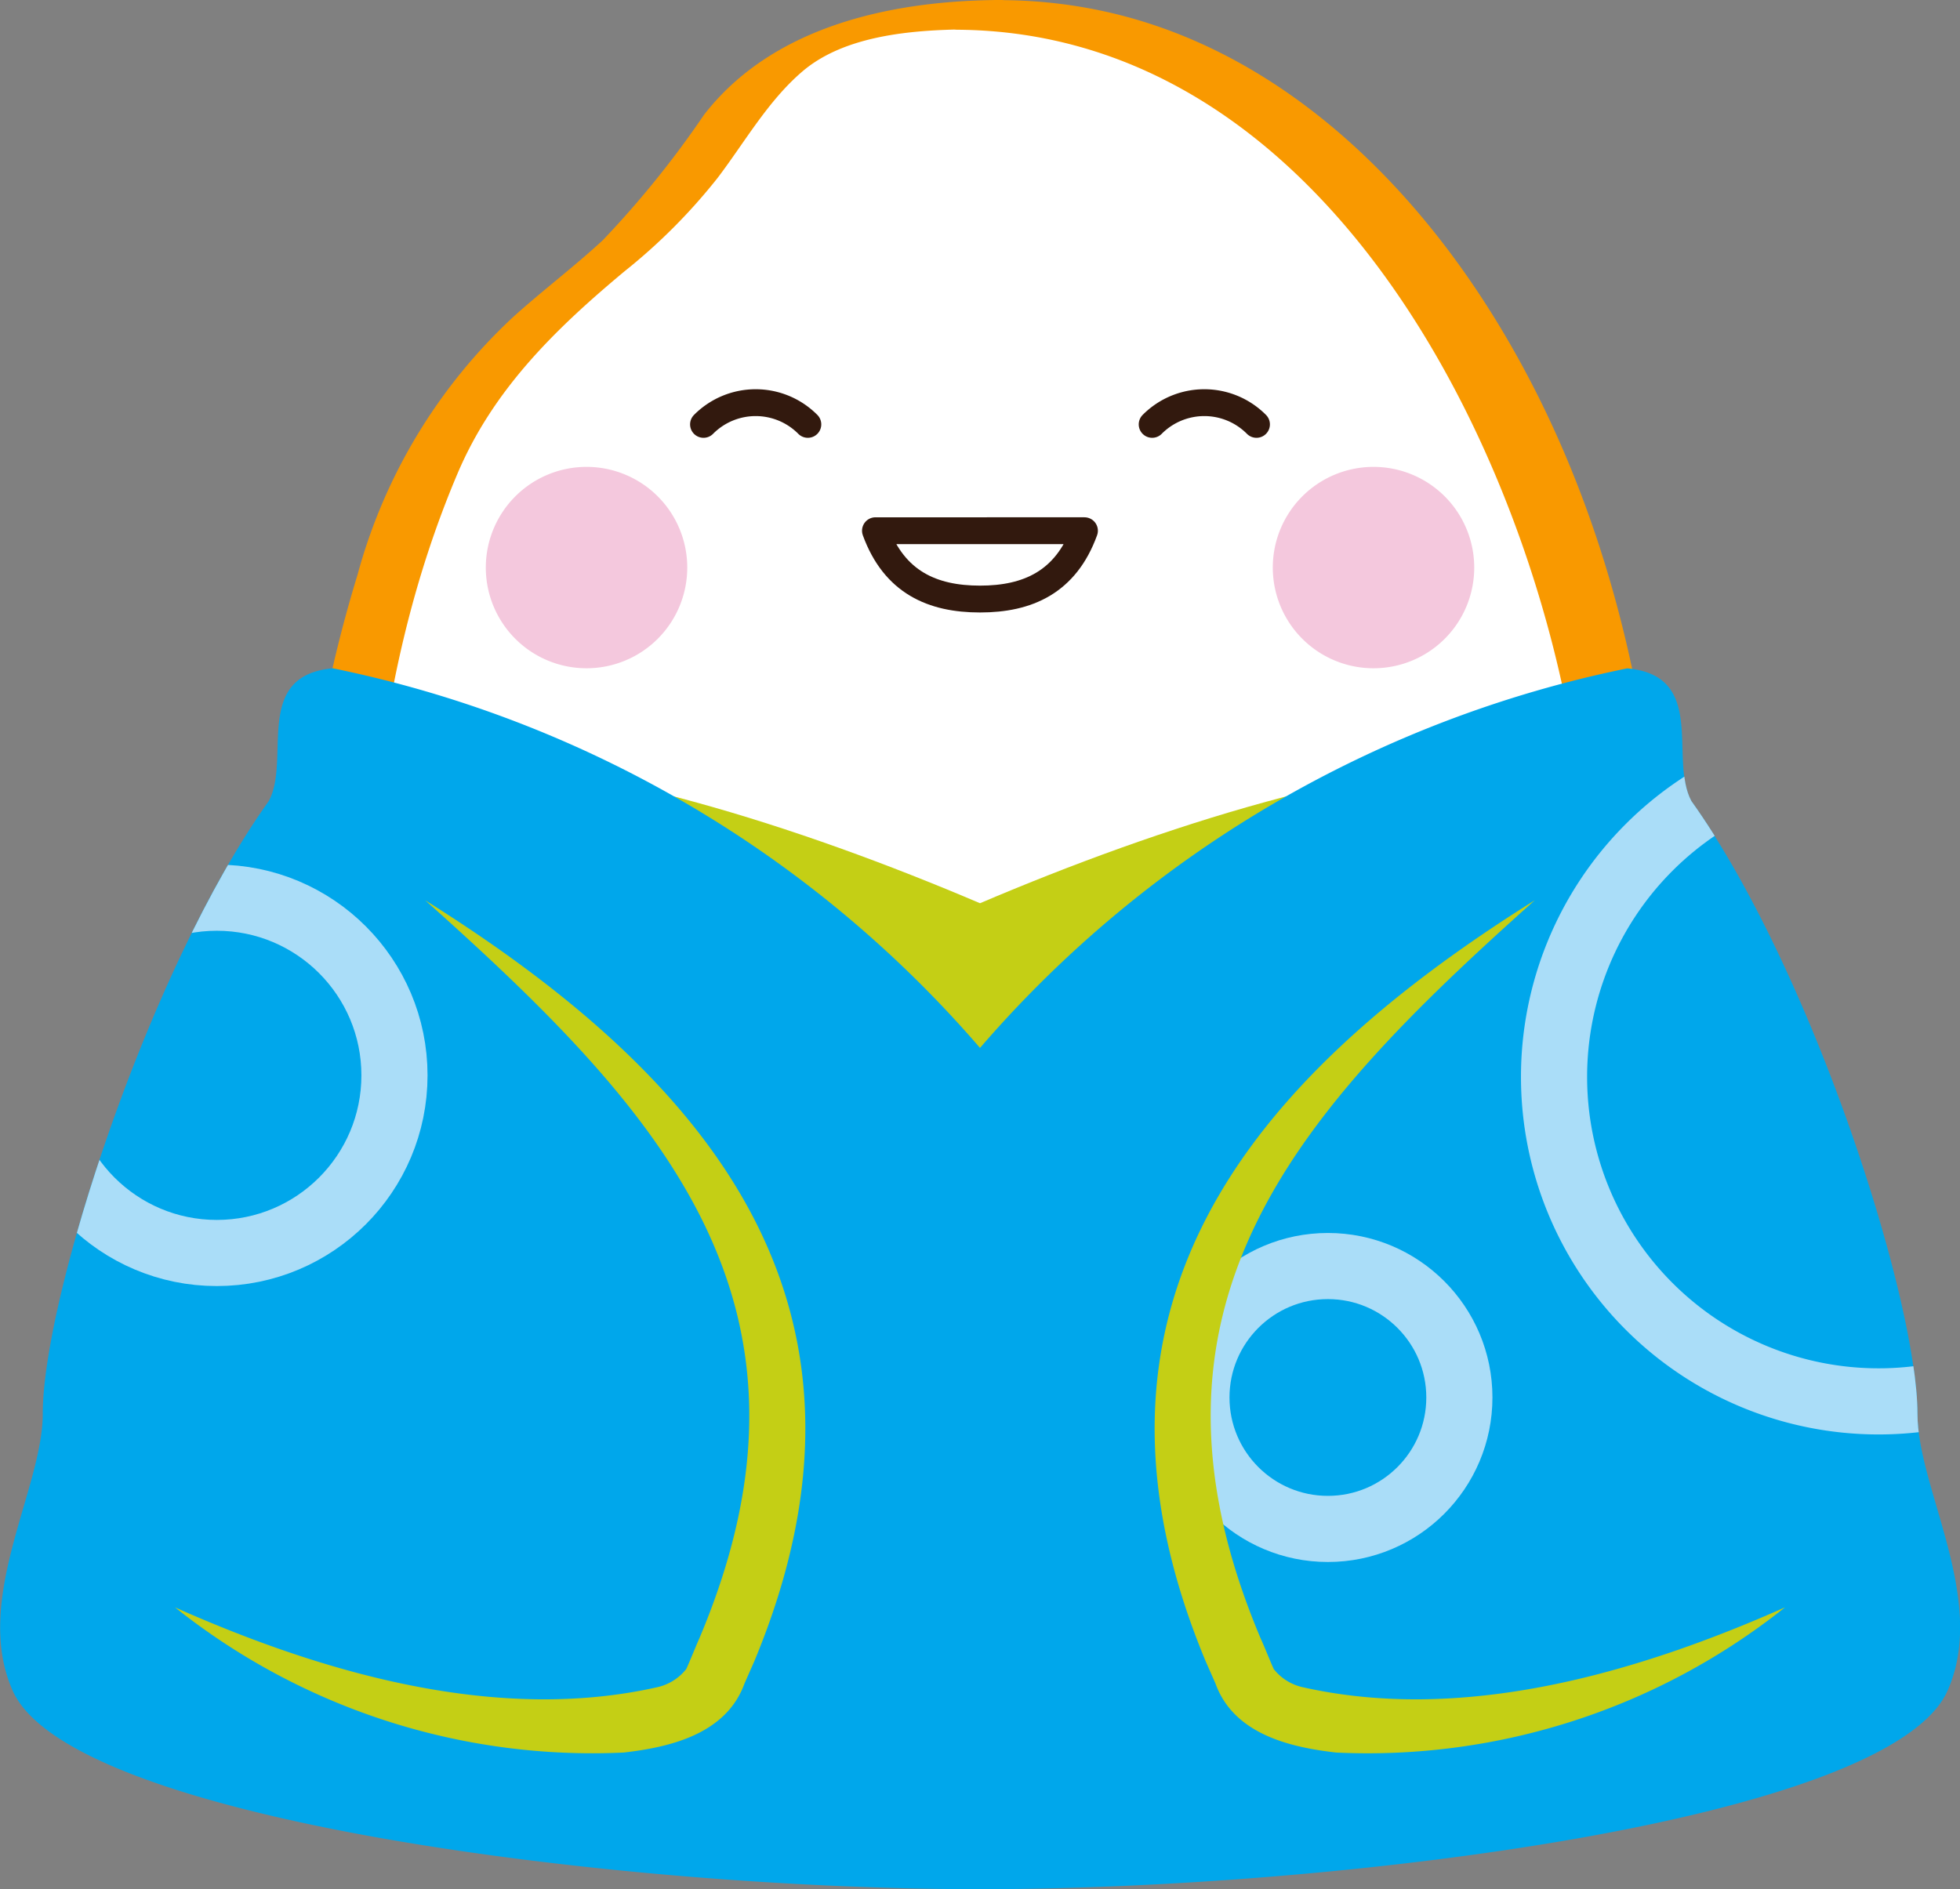 <svg id="Group_3361" data-name="Group 3361" xmlns="http://www.w3.org/2000/svg" xmlns:xlink="http://www.w3.org/1999/xlink" width="88.895" height="85.709" viewBox="0 0 88.895 85.709">
  <rect x="0" y="0" width="88.895" height="85.709" fill="#808080" stroke="none"/>
  <defs>
    <clipPath id="clip-path">
      <path id="Path_6913" data-name="Path 6913" d="M562.5,600.466a52.674,52.674,0,0,0-29.355-17.222c-3.647.337-1.885,4.125-2.9,6.019-5.479,7.671-10.255,22.579-10.255,27.8,0,3.408-3.2,8.438-1.362,12.566,2.626,5.888,27.658,9,43.876,9s41.25-3.114,43.876-9c1.842-4.128-1.362-9.158-1.362-12.566,0-5.226-4.776-20.134-10.255-27.8-1.017-1.894.742-5.683-2.9-6.019A52.676,52.676,0,0,0,562.5,600.466" transform="translate(-518.052 -583.244)" fill="none"/>
    </clipPath>
  </defs>
  <path id="Path_6906" data-name="Path 6906" d="M561.345,555.865a20.7,20.7,0,0,0-7.319,1.35c-3.68,1.384-4.812,5.546-8.365,8.788-3.135,2.862-7.543,5.48-9.906,11.8a60.5,60.5,0,0,0-3.766,21.112c0,14.061,2.054,25.462,9.166,32.43.451.443,3,3.168,1.292,5.854-1.425,2.233,6.534,2.437,8.259,1.319,1.317-.853,1.2-2.208,1.473-2.994.317-.935,4.333-1.166,9.166-1.166s8.849.231,9.168,1.166c.266.786.154,2.141,1.472,2.994,1.726,1.118,9.682.914,8.26-1.319-1.713-2.685.839-5.411,1.291-5.854,7.111-6.968,9.166-18.369,9.166-32.43,0-23.777-13.142-43.052-29.356-43.052" transform="translate(-516.897 -555.194)" fill="#fff"/>
  <path id="Path_6907" data-name="Path 6907" d="M562.137,555.248c-4.827.06-10.1,1.229-13.182,5.2a44.229,44.229,0,0,1-4.6,5.7c-1.325,1.225-2.773,2.31-4.109,3.523a24.826,24.826,0,0,0-7.011,11.652,61.372,61.372,0,0,0-2.659,16.029c-.307,9.236.236,19.56,4.46,27.967A25.913,25.913,0,0,0,538.2,630.2c1.046,1.267,2.4,2.3,3.032,3.86a3.722,3.722,0,0,1,0,3.074c-.231.491-.564.873-.288,1.419.473.939,2.148,1.111,3.044,1.228,2.7.353,7.275.4,9.059-2.094.3-.413.9-1.608.736-2.147-.078-.25.4-.407-.233-.074a4.1,4.1,0,0,1,1.33-.189,68.733,68.733,0,0,1,8.07-.169c1.2.027,2.406.069,3.6.19a5.1,5.1,0,0,1,2.251.467c.5.375.417,1.139.605,1.706a3,3,0,0,0,1.577,1.828c2.468,1.166,6.384.794,8.874-.086.8-.284,2.356-.866,2.237-1.969-.088-.8-.734-1.416-.747-2.305a5,5,0,0,1,1.138-2.961c1.011-1.326,2.271-2.43,3.254-3.8a27.291,27.291,0,0,0,2.885-5.15,45.748,45.748,0,0,0,3.149-12.76,88.238,88.238,0,0,0,.506-15.47c-.531-9.024-2.973-18.158-7.9-25.8-3.928-6.1-9.651-11.418-16.871-13.145a22.327,22.327,0,0,0-5.035-.6,3.58,3.58,0,0,0-2.219.594c-.393.339-.506.743.2.748,15.862.117,24.967,17.252,27.643,30.811a66.767,66.767,0,0,1,1.14,13.891,79.024,79.024,0,0,1-1.282,14.137,36.115,36.115,0,0,1-3.924,11.12,23,23,0,0,1-3.327,4.465,8.2,8.2,0,0,0-2.345,3.545,4.013,4.013,0,0,0,.219,2.73c.192.408.5.877.29,1.1.094-.105-.574.084-.785.107a12.614,12.614,0,0,1-2.235.025c-1.438-.1-2.786-.342-3.3-1.9-.175-.528-.13-1.247-.487-1.7a2.527,2.527,0,0,0-1.377-.656,28.02,28.02,0,0,0-6.195-.522c-2.495-.042-5.006-.048-7.5.122a13.867,13.867,0,0,0-5.1,1.019c-1.479.72-1.139,1.989-1.9,3.262-.1.164-.717.454-.128.217.069-.028.266-.048-.133.036-.17.036-.349.057-.522.079a11.907,11.907,0,0,1-2.143.048c-.716-.042-2.694-.075-3.038-.934-.22-.549.457-1.234.586-1.763a4.279,4.279,0,0,0-.24-2.621,11.88,11.88,0,0,0-2.555-3.344c-5.545-6.134-7.215-14.845-7.834-22.829-.786-10.151-.24-20.822,3.79-30.314,1.623-3.822,4.448-6.566,7.579-9.177a26.188,26.188,0,0,0,4.212-4.227c1.235-1.623,2.286-3.5,3.853-4.838,1.919-1.638,4.966-1.875,7.382-1.906.549-.007,1.794-.236,2.1-.764.324-.566-.28-.578-.757-.573" transform="translate(-517.02 -555.246)" fill="#f99900"/>
  <path id="Path_6908" data-name="Path 6908" d="M538.4,579.374a4.568,4.568,0,1,1,4.568,4.568,4.567,4.567,0,0,1-4.568-4.568" transform="translate(-516.366 -553.626)" fill="#f4c8dd"/>
  <path id="Path_6909" data-name="Path 6909" d="M580.5,579.374a4.568,4.568,0,1,0-4.568,4.568,4.567,4.567,0,0,0,4.568-4.568" transform="translate(-513.637 -553.626)" fill="#f4c8dd"/>
  <path id="Path_6910" data-name="Path 6910" d="M561.892,629.321c17.842,0,35.337-2.852,36.44-6.65s-10.95-35.648-10.95-35.648c-7.647,0-17.245,3.053-25.489,6.566-8.244-3.513-17.841-6.566-25.489-6.566,0,0-12.052,31.853-10.949,35.648s18.6,6.65,36.439,6.65" transform="translate(-517.445 -552.614)" fill="#c4cf15"/>
  <path id="Path_6911" data-name="Path 6911" d="M605.013,617.066c0-5.224-4.776-20.133-10.256-27.8-1.017-1.894.743-5.684-2.9-6.019A52.679,52.679,0,0,0,562.5,600.466a52.667,52.667,0,0,0-29.355-17.222c-3.646.336-1.885,4.125-2.9,6.019-5.478,7.671-10.254,22.579-10.254,27.8,0,3.409-3.2,8.438-1.362,12.567,2.625,5.888,27.657,9,43.875,9s41.25-3.113,43.877-9c1.842-4.129-1.362-9.158-1.362-12.567" transform="translate(-518.052 -552.927)" fill="#00a7eb"/>
  <g id="Group_3268" data-name="Group 3268" transform="translate(0 30.317)">
    <g id="Group_3267" data-name="Group 3267" clip-path="url(#clip-path)">
      <path id="Path_6912" data-name="Path 6912" d="M612.587,601.489a14.721,14.721,0,1,1-14.722-14.722A14.722,14.722,0,0,1,612.587,601.489Z" transform="translate(-512.662 -582.952)" fill="none" stroke="#aaddf8" stroke-miterlimit="10" stroke-width="3"/>
      <ellipse id="Ellipse_66" data-name="Ellipse 66" cx="5.963" cy="5.963" rx="5.963" ry="5.963" transform="translate(54.263 27.117)" fill="none" stroke="#aaddf8" stroke-miterlimit="10" stroke-width="3"/>
      <ellipse id="Ellipse_67" data-name="Ellipse 67" cx="8.059" cy="8.059" rx="8.059" ry="8.059" transform="translate(1.773 10.407)" fill="none" stroke="#aaddf8" stroke-miterlimit="10" stroke-width="3"/>
    </g>
  </g>
  <path id="Path_6914" data-name="Path 6914" d="M525.382,625.04c6.8,3.023,14.638,5.254,21.875,3.622a2.313,2.313,0,0,0,1.313-.825c.128-.268.465-1.107.594-1.391,6.384-15.119-1.673-23.865-12.436-33.484,13.156,8.243,21.548,18.6,14.929,34.522l-.444,1.006c-.837,2.32-3.424,2.9-5.48,3.136a30.355,30.355,0,0,1-20.351-6.586" transform="translate(-517.445 -552.122)" fill="#c4cf15"/>
  <path id="Path_6915" data-name="Path 6915" d="M595.005,625.04a30.368,30.368,0,0,1-20.351,6.587c-2.055-.233-4.645-.815-5.481-3.136l-.444-1.006c-6.623-15.921,1.784-26.289,14.928-34.523-10.774,9.631-18.815,18.365-12.435,33.485.133.28.466,1.115.594,1.39a2.3,2.3,0,0,0,1.313.825c7.241,1.632,15.07-.6,21.876-3.622" transform="translate(-514.047 -552.122)" fill="#c4cf15"/>
  <path id="Path_6916" data-name="Path 6916" d="M547.519,573.1a3.332,3.332,0,0,1,4.731,0" transform="translate(-515.611 -553.848)" fill="none" stroke="#32190e" stroke-linecap="round" stroke-linejoin="round" stroke-width="1.218"/>
  <path id="Path_6917" data-name="Path 6917" d="M559.463,580.58c-2.154,0-3.887-.756-4.742-3.1H564.2C563.35,579.824,561.616,580.58,559.463,580.58Z" transform="translate(-515.015 -553.404)" fill="none" stroke="#32190e" stroke-linecap="round" stroke-linejoin="round" stroke-width="1.218"/>
  <path id="Path_6918" data-name="Path 6918" d="M571.043,573.1a3.332,3.332,0,0,0-4.731,0" transform="translate(-514.056 -553.848)" fill="none" stroke="#32190e" stroke-linecap="round" stroke-linejoin="round" stroke-width="1.218"/>
</svg>
